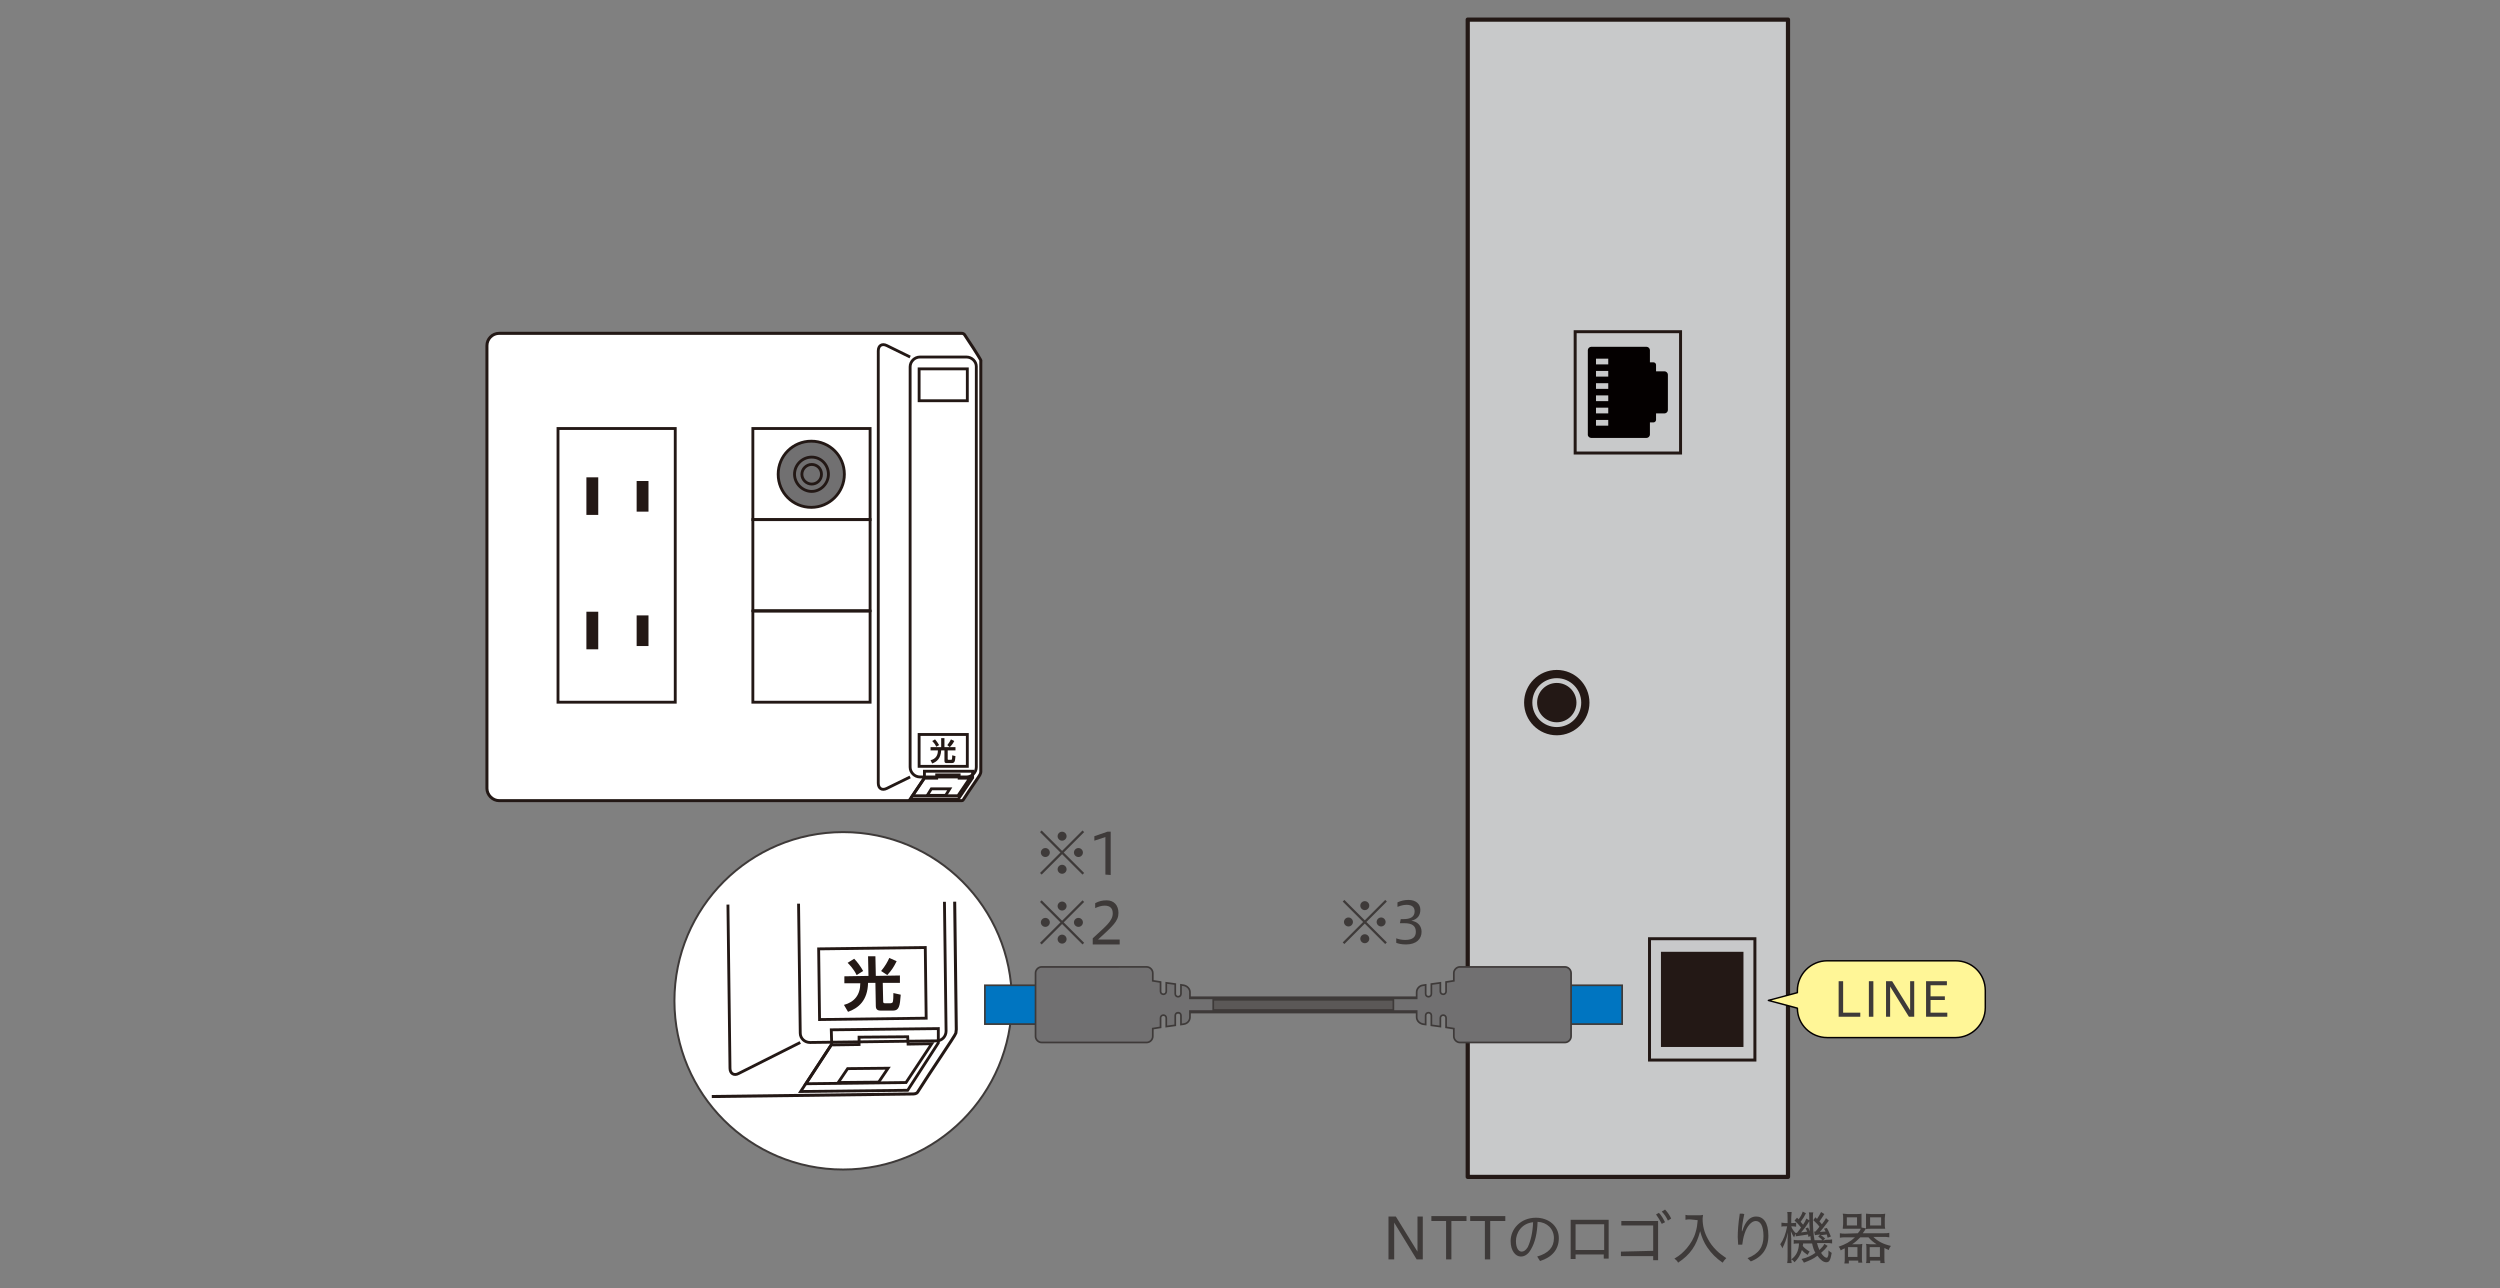 <?xml version="1.0" encoding="utf-8"?>
<!-- Generator: Adobe Illustrator 26.3.1, SVG Export Plug-In . SVG Version: 6.00 Build 0)  -->
<svg version="1.1" id="_レイヤー_1" xmlns="http://www.w3.org/2000/svg" xmlns:xlink="http://www.w3.org/1999/xlink" x="0px"
	 y="0px" viewBox="0 0 612 315.4" style="enable-background:new 0 0 612 315.4;" xml:space="preserve">
<rect x="0" y="0" width="612" height="315.4" fill="#808080" stroke="none"/>
<style type="text/css">
	.st0{fill:#FFFFFF;stroke:#231815;stroke-width:0.74;stroke-miterlimit:10;}
	.st1{fill:none;stroke:#231815;stroke-width:0.7;stroke-miterlimit:10;}
	.st2{fill:#231815;stroke:#231815;stroke-width:0.7;stroke-miterlimit:10;}
	.st3{fill:#231815;}
	.st4{fill:#717071;stroke:#231815;stroke-width:0.7;stroke-miterlimit:10;}
	.st5{fill:#FFFFFF;stroke:#3E3A39;stroke-width:0.49;stroke-miterlimit:10;}
	.st6{clip-path:url(#SVGID_00000121237793021505354450000014826900210954938259_);}
	.st7{fill:none;stroke:#231815;stroke-width:0.74;stroke-miterlimit:10;}
	.st8{fill:#3E3A39;}
	.st9{fill:#C8C9CA;stroke:#231815;stroke-width:1.03;stroke-linecap:round;stroke-linejoin:round;}
	.st10{fill:none;stroke:#231815;stroke-width:0.73;stroke-miterlimit:10;}
	.st11{fill:#040000;}
	.st12{fill:#231815;stroke:#C8C9CA;stroke-width:1.17;stroke-linecap:round;stroke-linejoin:round;}
	.st13{fill:none;stroke:#3E3A39;stroke-width:4.15;stroke-miterlimit:10;}
	.st14{fill:none;stroke:#5B5857;stroke-width:2.08;stroke-miterlimit:10;}
	.st15{fill:#0075C1;stroke:#3E3A39;stroke-width:0.42;stroke-miterlimit:10;}
	.st16{fill:#717071;stroke:#3E3A39;stroke-width:0.42;stroke-miterlimit:10;}
	.st17{fill:#FFF697;}
	.st18{fill:none;stroke:#040000;stroke-width:0.36;stroke-linecap:round;stroke-linejoin:round;}
</style>
<path class="st0" d="M235.8,195.8c-0.1,0.2-0.4,0.2-0.4,0.2H122.2c-1.6,0-3-1.4-3-3V84.6c0-1.6,1.3-3,3-3h113.1c0.3,0,0.5,0,0.8,0.3
	c1.1,1.6,3.6,5.5,3.9,6.1c0.2,0.3,0.1,0.5,0.1,0.5V189c0,0,0,0.1-0.1,0.4C240,189.7,237.3,193.4,235.8,195.8L235.8,195.8z"/>
<rect x="136.6" y="104.9" class="st1" width="28.7" height="67"/>
<rect x="143.9" y="117.2" class="st2" width="2.2" height="8.5"/>
<rect x="156.2" y="118.1" class="st2" width="2.2" height="6.8"/>
<rect x="143.9" y="150.1" class="st2" width="2.2" height="8.5"/>
<rect x="156.2" y="151" class="st2" width="2.2" height="6.8"/>
<rect x="184.3" y="104.9" class="st1" width="28.7" height="22.3"/>
<rect x="184.3" y="127.2" class="st1" width="28.7" height="22.3"/>
<rect x="184.3" y="149.6" class="st1" width="28.7" height="22.3"/>
<path class="st1" d="M222.8,190.2l-5.7,2.8c-1.2,0.6-2.1,0-2.1-1.3V85.9c0-1.3,0.9-1.9,2.1-1.3l5.7,2.8"/>
<path class="st1" d="M225.2,87.4h11.4c1.3,0,2.4,1.1,2.4,2.3v98.1c0,1.3-1.1,2.4-2.4,2.4h-11.4c-1.3,0-2.4-1.1-2.4-2.4V89.8
	C222.8,88.5,223.9,87.4,225.2,87.4z"/>
<rect x="225" y="90.3" class="st1" width="11.8" height="7.8"/>
<rect x="225" y="179.8" class="st1" width="11.8" height="7.8"/>
<polygon class="st1" points="231.5,194.7 227,194.7 228,193.1 232.5,193.1 "/>
<path class="st3" d="M227.8,182.9h2.6v-2.2h0.8v2.2h2.7v0.8H232v2.1c0,0.1,0,0.2,0.2,0.2h0.6c0.1,0,0.2,0,0.2-0.1
	c0.1-0.1,0.1-0.8,0.1-1l0.8,0.2c-0.1,1.3-0.2,1.7-0.9,1.7h-1.2c-0.3,0-0.6,0-0.6-0.5v-2.6h-0.8c-0.1,2-1.1,2.8-2.2,3.2l-0.4-0.8
	c1.2-0.3,1.8-1.1,1.8-2.4h-1.8L227.8,182.9L227.8,182.9z M229.2,182.8c-0.3-0.7-0.8-1.2-1-1.4l0.7-0.4c0.3,0.3,0.7,0.9,1,1.4
	L229.2,182.8L229.2,182.8z M231.9,182.4c0.4-0.5,0.7-1,0.9-1.4l0.8,0.4c-0.3,0.6-0.6,1-1.1,1.5L231.9,182.4z"/>
<path class="st4" d="M206.7,116.1c0,4.4-3.6,8.1-8.1,8.1s-8.1-3.6-8.1-8.1s3.6-8.1,8.1-8.1S206.7,111.6,206.7,116.1L206.7,116.1z"/>
<path class="st1" d="M202.8,116.1c0,2.3-1.9,4.2-4.1,4.2s-4.2-1.9-4.2-4.2s1.9-4.2,4.2-4.2S202.8,113.8,202.8,116.1z"/>
<path class="st1" d="M201.1,116.1c0,1.4-1.1,2.4-2.4,2.4s-2.4-1.1-2.4-2.4s1.1-2.4,2.4-2.4S201.1,114.7,201.1,116.1z"/>
<polygon class="st1" points="226.3,188.8 226.3,190.4 222.8,195.6 234.6,195.6 238.1,190.4 238.1,188.8 "/>
<polygon class="st1" points="234.8,190.5 234.8,189.7 229.3,189.7 229.3,190.5 226.3,190.5 223.4,194.8 234.5,194.8 237.4,190.5 "/>
<circle class="st5" cx="206.4" cy="245" r="41.3"/>
<g>
	<defs>
		
			<rect id="SVGID_1_" x="174" y="221" transform="matrix(1 -1.274056e-02 1.274056e-02 1 -3.166 2.715)" width="74.9" height="57.6"/>
	</defs>
	<clipPath id="SVGID_00000138535167995165575650000013011118806817376699_">
		<use xlink:href="#SVGID_1_"  style="overflow:visible;"/>
	</clipPath>
	<g style="clip-path:url(#SVGID_00000138535167995165575650000013011118806817376699_);">
		<path class="st7" d="M224.6,267.4c-0.3,0.4-1,0.4-1,0.4L-26.6,271c-3.6,0-6.7-2.9-6.7-6.5l-3-240c0-3.6,2.9-6.7,6.5-6.7l250.3-3.2
			c0.7,0,1.2,0,1.7,0.6c2.4,3.6,8.1,12.1,8.8,13.3c0.4,0.6,0.3,1.1,0.3,1.1l2.8,222.4c0,0,0,0.2-0.1,0.9
			C233.8,253.6,228,262,224.6,267.4L224.6,267.4z"/>
		
			<rect x="3.5" y="68.5" transform="matrix(1 -1.274056e-02 1.274056e-02 1 -1.814 0.461)" class="st1" width="63.5" height="148.2"/>
		
			<rect x="19.3" y="95.9" transform="matrix(1 -1.274056e-02 1.274056e-02 1 -1.34 0.286)" class="st1" width="4.9" height="18.9"/>
		
			<rect x="46.4" y="97.4" transform="matrix(1 -1.274056e-02 1.274056e-02 1 -1.333 0.631)" class="st1" width="4.8" height="15.1"/>
		
			<rect x="20.3" y="168.7" transform="matrix(1 -1.274056e-02 1.274056e-02 1 -2.267 0.303)" class="st1" width="4.9" height="18.9"/>
		
			<rect x="47.4" y="170.2" transform="matrix(1 -1.274056e-02 1.274056e-02 1 -2.261 0.649)" class="st1" width="4.8" height="15.1"/>
		
			<rect x="108.6" y="67.2" transform="matrix(1 -1.274056e-02 1.274056e-02 1 -1.159 1.795)" class="st1" width="63.5" height="49.4"/>
		
			<rect x="109.2" y="116.6" transform="matrix(1 -1.274056e-02 1.274056e-02 1 -1.788 1.807)" class="st1" width="63.5" height="49.4"/>
		
			<rect x="109.8" y="166" transform="matrix(1 -1.274056e-02 1.274056e-02 1 -2.418 1.819)" class="st1" width="63.5" height="49.4"/>
		<path class="st1" d="M195.9,255.2l-15.1,7.6c-1.1,0.6-2.1,0-2.1-1.3l-3-239.6c0-1.3,0.9-1.9,2.1-1.3l15.3,7.2"/>
		<path class="st1" d="M195.4,27.8l31-0.4c1.3,0,2.4,1,2.4,2.3l2.8,222.7c0,1.3-1,2.4-2.3,2.4l-31,0.4c-1.3,0-2.4-1-2.4-2.3
			L193,30.1C193,28.9,194.1,27.8,195.4,27.8z"/>
		
			<rect x="197.9" y="33.9" transform="matrix(1 -1.274056e-02 1.274056e-02 1 -0.525 2.692)" class="st1" width="26.1" height="17.3"/>
		
			<rect x="200.5" y="232.1" transform="matrix(1 -1.274056e-02 1.274056e-02 1 -3.05 2.74)" class="st1" width="26.1" height="17.3"/>
		<polygon class="st1" points="215.1,264.9 205.2,265 207.5,261.6 217.4,261.5 		"/>
		<path class="st3" d="M206.7,239l5.9-0.1l-0.1-4.8l1.8,0l0.1,4.8l5.9-0.1l0,1.8l-4.2,0l0.1,4.6c0,0.1,0,0.4,0.4,0.4l1.4,0
			c0.2,0,0.4-0.1,0.5-0.2c0.2-0.3,0.2-1.7,0.2-2.3l1.8,0.4c-0.2,2.8-0.4,3.9-1.9,3.9l-2.8,0c-0.6,0-1.4,0-1.4-1.1l-0.1-5.7l-1.8,0
			c-0.1,4.4-2.4,6.2-4.9,7.1l-1-1.7c2.6-0.7,4-2.5,4-5.3l-3.9,0L206.7,239L206.7,239z M209.7,238.7c-0.7-1.5-1.8-2.6-2.2-3l1.6-1
			c0.7,0.7,1.6,1.9,2.2,3L209.7,238.7z M215.7,237.7c1-1.2,1.6-2.3,2-3.2l1.8,0.8c-0.7,1.4-1.2,2.2-2.3,3.4L215.7,237.7z"/>
		<path class="st1" d="M158.1,91.7c0.1,9.9-7.8,17.9-17.6,18.1c-9.9,0.1-17.9-7.8-18.1-17.6s7.8-17.9,17.6-18.1
			C149.9,73.9,158,81.8,158.1,91.7L158.1,91.7z"/>
		<path class="st1" d="M149.5,91.8c0.1,5.1-4,9.2-9.1,9.3c-5.1,0.1-9.2-4-9.3-9.1c-0.1-5.1,4-9.2,9.1-9.3
			C145.2,82.6,149.4,86.7,149.5,91.8L149.5,91.8z"/>
		<path class="st1" d="M145.7,91.8c0,3-2.3,5.4-5.3,5.5c-3,0-5.4-2.4-5.5-5.3c0-3,2.4-5.4,5.3-5.5C143.2,86.4,145.6,88.8,145.7,91.8
			z"/>
		<polygon class="st1" points="203.5,252.1 203.6,255.6 196,267.2 222.2,266.9 229.7,255.3 229.7,251.8 		"/>
		<polygon class="st1" points="222.3,255.6 222.2,253.8 210.3,253.9 210.3,255.7 203.5,255.8 197.3,265.3 221.8,265 228.1,255.5 		
			"/>
	</g>
</g>
<path class="st8" d="M254.6,203.7l0.4-0.4l5,5l5-5l0.4,0.4l-5,5l5,5l-0.4,0.4l-5-5l-5,5l-0.4-0.4l5-5L254.6,203.7z M257,208.7
	c0,0.6-0.5,1.1-1.1,1.1s-1.1-0.5-1.1-1.1s0.5-1.1,1.1-1.1S257,208.1,257,208.7z M261.1,212.8c0,0.6-0.5,1.1-1.1,1.1
	s-1.1-0.5-1.1-1.1s0.5-1.1,1.1-1.1S261.1,212.2,261.1,212.8z M261.1,204.7c0,0.6-0.5,1.1-1.1,1.1s-1.1-0.5-1.1-1.1s0.5-1.1,1.1-1.1
	S261.1,204.1,261.1,204.7z M265.1,208.7c0,0.6-0.5,1.1-1.1,1.1s-1.1-0.5-1.1-1.1s0.5-1.1,1.1-1.1S265.1,208.1,265.1,208.7z"/>
<path class="st8" d="M270.6,214.1v-9.2l-2.7,0.9v-1.1l3.2-1.1h0.8v10.6L270.6,214.1L270.6,214.1z"/>
<path class="st8" d="M254.6,220.8l0.4-0.4l5,5l5-5l0.4,0.4l-5,5l5,5l-0.4,0.4l-5-5l-5,5l-0.4-0.4l5-5L254.6,220.8z M257,225.8
	c0,0.6-0.5,1.1-1.1,1.1s-1.1-0.5-1.1-1.1s0.5-1.1,1.1-1.1S257,225.2,257,225.8z M261.1,229.9c0,0.6-0.5,1.1-1.1,1.1
	s-1.1-0.5-1.1-1.1s0.5-1.1,1.1-1.1S261.1,229.3,261.1,229.9z M261.1,221.8c0,0.6-0.5,1.1-1.1,1.1s-1.1-0.5-1.1-1.1s0.5-1.1,1.1-1.1
	S261.1,221.2,261.1,221.8z M265.1,225.8c0,0.6-0.5,1.1-1.1,1.1s-1.1-0.5-1.1-1.1s0.5-1.1,1.1-1.1S265.1,225.2,265.1,225.8z"/>
<path class="st8" d="M267.5,231.2v-1.5c3.1-2.9,4.9-4.2,4.9-6.1c0-1.2-0.6-1.9-2-1.9c-0.8,0-1.6,0.3-2.3,0.6v-1.2
	c0.9-0.5,1.8-0.7,2.8-0.7c1.8,0,2.9,1.2,2.9,3.1c0,2-1.4,3.2-5,6.5h5.3v1.2L267.5,231.2L267.5,231.2z"/>
<path class="st8" d="M328.7,220.7l0.4-0.4l5,5l5-5l0.4,0.4l-5,5l5,5l-0.4,0.4l-5-5l-5,5l-0.4-0.4l5-5L328.7,220.7z M331.2,225.7
	c0,0.6-0.5,1.1-1.1,1.1s-1.1-0.5-1.1-1.1s0.5-1.1,1.1-1.1S331.2,225.1,331.2,225.7z M335.2,229.8c0,0.6-0.5,1.1-1.1,1.1
	s-1.1-0.5-1.1-1.1s0.5-1.1,1.1-1.1S335.2,229.2,335.2,229.8z M335.2,221.7c0,0.6-0.5,1.1-1.1,1.1s-1.1-0.5-1.1-1.1s0.5-1.1,1.1-1.1
	S335.2,221.1,335.2,221.7z M339.2,225.7c0,0.6-0.5,1.1-1.1,1.1s-1.1-0.5-1.1-1.1s0.5-1.1,1.1-1.1S339.2,225.1,339.2,225.7z"/>
<path class="st8" d="M341.8,229.7c0.5,0.2,1.3,0.4,2.2,0.4c1.9,0,2.6-0.8,2.6-2c0-1.5-1-2.1-2.8-2.1h-1.1l0.2-1h0.7
	c1.6,0,2.7-0.5,2.7-1.9c0-0.9-0.5-1.6-2-1.6c-1,0-1.9,0.4-2.2,0.5v-1.1c0.9-0.4,1.7-0.6,2.7-0.6c1.8,0,2.9,1,2.9,2.4
	c0,1.3-0.6,2.3-2.2,2.7c1.5,0.2,2.5,1.2,2.5,2.7c0,1.7-1.2,3.1-3.8,3.1c-1.2,0-1.9-0.2-2.4-0.4L341.8,229.7L341.8,229.7z"/>
<rect x="359.3" y="4.8" class="st9" width="78.4" height="283.3"/>
<rect x="385.6" y="81.2" class="st10" width="25.8" height="29.7"/>
<path class="st11" d="M389.5,107.2h13.6c0.4,0,0.8-0.4,0.8-0.8v-3h0.9c0.3,0,0.6-0.3,0.6-0.6v-1.6h2.1c0.4,0,0.8-0.4,0.8-0.8v-8.7
	c0-0.4-0.4-0.8-0.8-0.8h-2.1v-1.6c0-0.3-0.3-0.6-0.6-0.6h-0.9v-3c0-0.4-0.4-0.8-0.8-0.8h-13.6c-0.4,0-0.8,0.4-0.8,0.8v20.8
	C388.7,106.8,389.1,107.2,389.5,107.2L389.5,107.2z M390.7,89.2v-1.4h3v1.4H390.7z M390.7,92.2v-1.4h3v1.4H390.7z M390.7,95.2v-1.4
	h3v1.4H390.7z M390.7,98.2v-1.4h3v1.4H390.7z M390.7,101.2v-1.4h3v1.4H390.7z M390.7,104.2v-1.4h3v1.4H390.7z"/>
<rect x="403.8" y="229.8" class="st10" width="25.8" height="29.7"/>
<rect x="406.6" y="233" class="st3" width="20.2" height="23.3"/>
<circle class="st3" cx="381.1" cy="172" r="8"/>
<circle class="st12" cx="381.1" cy="172" r="5.4"/>
<line class="st13" x1="282.2" y1="246" x2="347.9" y2="246"/>
<line class="st14" x1="282.2" y1="246" x2="347.9" y2="246"/>
<rect x="372.3" y="241.2" class="st15" width="24.8" height="9.5"/>
<path class="st16" d="M384.6,239.1v-0.9c0-0.8-0.7-1.5-1.5-1.5h-25.7c-0.8,0-1.5,0.7-1.5,1.5v1.9l-1.9,0.3v2.3
	c0,0.4-0.3,0.7-0.7,0.7h0c-0.4,0-0.7-0.3-0.7-0.7v-2.1l-2.2,0.3v2.4c0,0.4-0.3,0.7-0.7,0.7h0c-0.4,0-0.7-0.3-0.7-0.7v-2.2l-0.7,0.1
	c-0.8,0.1-1.5,0.8-1.5,1.7v0.2v1.3h-5.7v3.1h5.7v1.3v0.2c0,0.8,0.6,1.5,1.5,1.7l0.7,0.1v-2.2c0-0.4,0.3-0.7,0.7-0.7h0
	c0.4,0,0.7,0.3,0.7,0.7v2.4l2.2,0.3v-2.1c0-0.4,0.3-0.7,0.7-0.7h0c0.4,0,0.7,0.3,0.7,0.7v2.3l1.9,0.3v1.9c0,0.8,0.7,1.5,1.5,1.5
	h25.7c0.8,0,1.5-0.7,1.5-1.5v-0.9v-1.7v-10.2V239.1L384.6,239.1z"/>
<path class="st17" d="M478.7,235.2h-31.4c-4,0-7.3,3.3-7.3,7.3v0.5l-7.1,1.9l7.1,1.9c0,4,3.3,7.2,7.3,7.2h31.4c4,0,7.3-3.3,7.3-7.3
	v-4.2C486,238.4,482.8,235.2,478.7,235.2L478.7,235.2z"/>
<path class="st18" d="M478.7,235.2h-31.4c-4,0-7.3,3.3-7.3,7.3v0.5l-7.1,1.9l7.1,1.9c0,4,3.3,7.2,7.3,7.2h31.4c4,0,7.3-3.3,7.3-7.3
	v-4.2C486,238.4,482.8,235.2,478.7,235.2L478.7,235.2z"/>
<path class="st8" d="M450.1,248.9v-8.7h1.1v7.7h4.2v1H450.1z"/>
<path class="st8" d="M457.5,248.9v-8.7h1.1v8.7H457.5z"/>
<path class="st8" d="M461.7,248.9v-8.7h1.5l4.4,7.1v-7.1h1v8.7h-1.3l-4.6-7.4v7.4H461.7L461.7,248.9z"/>
<path class="st8" d="M471.5,248.9v-8.7h5.1v1h-4v2.7h3.5v0.9h-3.5v3.1h4.1v1H471.5z"/>
<rect x="241.1" y="241.2" class="st15" width="24.8" height="9.5"/>
<path class="st16" d="M253.5,252.8v0.9c0,0.8,0.7,1.5,1.5,1.5h25.7c0.8,0,1.5-0.7,1.5-1.5v-1.9l1.9-0.3v-2.3c0-0.4,0.3-0.7,0.7-0.7
	h0c0.4,0,0.7,0.3,0.7,0.7v2.1l2.2-0.3v-2.4c0-0.4,0.3-0.7,0.7-0.7h0c0.4,0,0.7,0.3,0.7,0.7v2.2l0.7-0.1c0.8-0.1,1.5-0.8,1.5-1.7
	v-0.2v-1.3h5.7v-3.1h-5.7v-1.3v-0.2c0-0.8-0.6-1.5-1.5-1.7l-0.7-0.1v2.2c0,0.4-0.3,0.7-0.7,0.7h0c-0.4,0-0.7-0.3-0.7-0.7v-2.4
	l-2.2-0.3v2.1c0,0.4-0.3,0.7-0.7,0.7h0c-0.4,0-0.7-0.3-0.7-0.7v-2.3l-1.9-0.3v-1.9c0-0.8-0.7-1.5-1.5-1.5H255
	c-0.8,0-1.5,0.7-1.5,1.5v0.9v1.7v10.2V252.8L253.5,252.8z"/>
<path class="st8" d="M339.9,308.3v-10.5h1.8l5.3,8.6v-8.6h1.3v10.5h-1.5l-5.5-9v9H339.9L339.9,308.3z"/>
<path class="st8" d="M354,308.3v-9.4h-3.6v-1.2h8.6v1.2h-3.7v9.4H354z"/>
<path class="st8" d="M363.5,308.3v-9.4h-3.6v-1.2h8.6v1.2h-3.7v9.4H363.5z"/>
<path class="st8" d="M376.3,307.6c2.8-0.8,4.1-2.3,4.1-4.5c0-2.3-1.7-3.9-4-4c-0.1,2.8-0.6,5-1.6,6.7c-0.7,1.3-1.6,1.8-2.5,1.8
	c-1.3,0-2.5-1.4-2.5-3.8c0-2.9,2.4-5.7,6.2-5.7c3.1,0,5.6,2,5.6,5c0,2.8-1.7,4.7-4.6,5.6L376.3,307.6L376.3,307.6z M375.3,299.2
	c-2.9,0.3-4.2,2.7-4.2,4.6c0,1.8,0.7,2.6,1.4,2.6c0.5,0,1-0.3,1.5-1.1C374.7,303.8,375.2,301.8,375.3,299.2L375.3,299.2z"/>
<path class="st8" d="M385.7,307v1.2h-1.2v-9.6h9.3v9.5h-1.2v-1H385.7L385.7,307z M392.7,299.7h-7v6.3h7V299.7z"/>
<path class="st8" d="M404.7,306.2V300h-7.8v-1.1h9v9.6h-1.2v-1h-7.9v-1.1L404.7,306.2L404.7,306.2z M406.1,296.9
	c0.6,0.6,1.1,1.5,1.5,2.3l-0.8,0.4c-0.4-0.8-0.9-1.6-1.4-2.3L406.1,296.9L406.1,296.9z M407.6,296.1c0.6,0.6,1.2,1.5,1.5,2.2
	l-0.8,0.5c-0.4-0.9-0.9-1.6-1.5-2.2L407.6,296.1L407.6,296.1z"/>
<path class="st8" d="M413.7,298.5c-0.3,0-0.7,0-1.1,0.1v-1.2c0.3,0.1,0.6,0.1,1.1,0.1h1.9c0.7,0,1,0,1.3-0.1c0,0.3-0.1,0.6-0.1,0.9
	c0,1.8,0.4,3.4,1.3,5c0.5,1,1.2,1.9,2.1,2.8c0.8,0.8,1.3,1.1,2.4,1.9c-0.4,0.4-0.5,0.5-0.9,1.1c-1.6-1.1-2.7-2.2-3.8-3.8
	c-0.8-1.2-1.3-2.4-1.7-3.9c-0.5,1.8-1,3.1-1.9,4.4c-0.9,1.3-2,2.3-3.5,3.3c-0.2-0.4-0.5-0.7-0.9-1c1.4-0.8,2.1-1.5,3-2.5
	c1-1.2,1.8-2.5,2.2-4c0.3-1,0.4-1.7,0.5-2.9L413.7,298.5L413.7,298.5z"/>
<path class="st8" d="M427.8,308c2.8-1.1,3.9-2.8,3.9-5.4s-0.8-3.7-1.9-3.7c-1,0-2.1,1.2-2.7,3c-0.3,0.9-0.5,1.9-0.6,2.8
	c-0.2,0-0.4,0-0.5,0s-0.4,0-0.5,0c0-0.7-0.1-1.2-0.1-1.9c0-1.2,0.1-3.2,0.5-5.7c0.1,0,0.2,0,0.3,0c0.3,0,0.5,0,0.8,0.1
	c-0.4,1.9-0.6,3.3-0.6,4.2h0.1c0.8-2.6,2-3.6,3.4-3.6c1.7,0,3,1.4,3,4.7c0,3.1-1.5,5.2-4.3,6.3L427.8,308L427.8,308z"/>
<path class="st8" d="M439.6,302c-0.1,0.2-0.2,0.3-0.4,0.9c-0.4-0.5-0.5-0.9-0.8-1.5c0,0.7,0.1,1.4,0.1,1.9v4.3c0,0.8,0,1.2,0.1,1.6
	h-1.1c0.1-0.4,0.1-0.9,0.1-1.6v-3.4c0-0.6,0-1.4,0.1-2.5c-0.4,1.7-0.8,2.8-1.4,3.9c-0.1-0.4-0.3-0.7-0.5-1c0.8-1.1,1.3-2.4,1.7-4.4
	H437c-0.4,0-0.7,0-0.9,0.1v-1c0.2,0,0.5,0.1,0.9,0.1h0.6v-1.3c0-0.7,0-1.1-0.1-1.4h1.1c0,0.3-0.1,0.7-0.1,1.4v1.3h0.3
	c0.4,0,0.7,0,0.9-0.1v1c-0.3,0-0.5-0.1-0.9-0.1h-0.3c0.2,0.6,0.4,0.9,1,1.6h0.4c0.5-0.6,0.7-0.9,1-1.3c-0.5-0.6-0.9-1.1-1.6-1.7
	l0.6-0.7c0.2,0.1,0.3,0.3,0.4,0.4c0.5-0.7,0.8-1.2,1-1.9l0.8,0.4c-0.4,0.8-0.7,1.3-1.3,2.1c0.2,0.3,0.4,0.4,0.6,0.7
	c0.4-0.6,0.5-0.8,0.8-1.5l0.8,0.5c-0.9,1.5-1.4,2.1-2.1,2.9c0.5-0.1,1-0.1,1.5-0.2c-0.1-0.3-0.2-0.4-0.4-0.8l0.6-0.2
	c0.4,0.7,0.6,1.2,0.8,2l-0.7,0.3c0-0.2-0.1-0.4-0.1-0.6c-0.5,0.1-1.9,0.3-2.6,0.4c-0.2,0-0.2,0-0.4,0.1L439.6,302L439.6,302z
	 M447,303.5c0.8,0,1.1,0,1.5-0.1v1c-0.4-0.1-0.8-0.1-1.5-0.1h-2.2c0.2,0.7,0.3,1.1,0.6,1.7c0.6-0.6,1-1,1.2-1.5l0.8,0.5
	c-0.5,0.7-1,1.2-1.6,1.7c0.5,0.8,1,1.2,1.4,1.2c0.1,0,0.2-0.1,0.3-0.4c0.1-0.2,0.1-0.4,0.1-0.7c0,0,0-0.2,0-0.4c0-0.1,0-0.2,0-0.3
	c0.3,0.3,0.5,0.4,0.8,0.6c-0.3,1.8-0.6,2.3-1.3,2.3c-0.7,0-1.4-0.5-2.2-1.6c-1,0.8-2,1.2-3.3,1.7c-0.2-0.4-0.3-0.5-0.6-0.9
	c1.4-0.3,2.4-0.8,3.4-1.5c-0.4-0.7-0.6-1.4-0.8-2.3h-2.2c0,0.2,0,0.4-0.1,0.6c0.4,0.5,0.9,0.9,1.7,1.4c-0.1,0.1-0.3,0.4-0.5,0.8
	c-0.6-0.4-1-0.7-1.4-1.2c-0.4,1.3-0.9,2.1-1.8,3c-0.3-0.4-0.4-0.5-0.8-0.7c1.2-0.9,1.8-2,1.9-3.9h-0.1c-0.5,0-0.9,0-1.2,0.1v-1
	c0.4,0.1,0.6,0.1,1.2,0.1h3c-0.2-1.8-0.4-3-0.4-5.9c0-0.4,0-0.6-0.1-0.9h1.1c-0.1,0.3-0.1,0.6-0.1,1.4c0,2.1,0.1,4,0.4,5.4h1.9
	c-0.3-0.4-0.6-0.6-1-0.9l0.5-0.5c-0.8,0.1-1.2,0.1-1.3,0.2l-0.2-0.9c0.1,0,0.1,0,0.3,0c0.5-0.5,0.5-0.6,1-1.2
	c-0.5-0.7-0.9-1-1.5-1.6l0.5-0.7c0.2,0.1,0.2,0.2,0.4,0.4c0.4-0.6,0.7-1.1,1-1.7l0.8,0.5c-0.5,0.8-0.7,1.1-1.2,1.8
	c0.2,0.2,0.3,0.4,0.6,0.7c0.5-0.7,0.7-0.9,1-1.5l0.7,0.6c-1.4,1.8-1.5,2-2.2,2.8c0.8-0.1,0.9-0.1,1.4-0.1c-0.1-0.3-0.2-0.4-0.4-0.7
	l0.7-0.2c0.4,0.6,0.6,1.2,1,2.1l-0.8,0.3c-0.1-0.4-0.1-0.5-0.2-0.8c-0.2,0-0.7,0.1-1.5,0.2c0.4,0.2,0.7,0.4,1.1,0.8l-0.5,0.5
	L447,303.5L447,303.5z"/>
<path class="st8" d="M454.8,301.9c0.4-0.5,0.6-0.7,0.7-1.1c-0.2,0-0.5,0-1,0h-2.2c-0.5,0-0.8,0-1.2,0c0-0.4,0.1-0.7,0.1-1.1v-1.5
	c0-0.5,0-0.8-0.1-1.1c0.4,0,0.7,0.1,1.2,0.1h2.2c0.5,0,0.9,0,1.2-0.1c0,0.3,0,0.6,0,1.1v2.3h0l1.1,0.2c-0.3,0.5-0.4,0.7-0.8,1.2h5.1
	c0.6,0,1,0,1.4-0.1v1.1c-0.5-0.1-0.8-0.1-1.4-0.1h-2.5c1.1,1.1,2.5,1.8,4.3,2.2c-0.3,0.4-0.4,0.5-0.5,1c-0.6-0.2-0.7-0.3-1.1-0.5
	v2.5c0,0.5,0,0.9,0.1,1.2h-1.1v-0.6h-2.5v0.6h-1c0.1-0.3,0.1-0.6,0.1-1v-2.6c0-0.5,0-0.8-0.1-1.1c0.3,0,0.6,0.1,1.1,0.1h1.5
	c-0.8-0.5-1.4-1-2-1.7h-2c-0.6,0.6-1.2,1.2-2,1.7h1.4c0.5,0,0.8,0,1.1-0.1c0,0.3-0.1,0.6-0.1,1.1v2.5c0,0.4,0,0.7,0.1,1h-1v-0.5
	h-2.3v0.7h-1.1c0.1-0.4,0.1-0.8,0.1-1.2v-2.5c-0.3,0.1-0.5,0.2-1,0.5c-0.1-0.3-0.2-0.6-0.5-0.9c1.7-0.6,2.8-1.2,4-2.3h-2.3
	c-0.6,0-1,0-1.4,0.1v-1.1c0.4,0.1,0.8,0.1,1.4,0.1L454.8,301.9L454.8,301.9z M452.1,300h2.5v-2h-2.5V300z M452.4,307.7h2.3v-2.4
	h-2.3V307.7z M461.4,299.7c0,0.5,0,0.8,0.1,1.1c-0.4,0-0.8,0-1.2,0H458c-0.5,0-0.9,0-1.2,0.1c0-0.4,0-0.6,0-1v-1.7
	c0-0.4,0-0.7,0-1.1c0.3,0,0.7,0.1,1.2,0.1h2.3c0.5,0,0.9,0,1.2-0.1c0,0.4-0.1,0.7-0.1,1.1L461.4,299.7L461.4,299.7z M457.7,307.7
	h2.5v-2.4h-2.5V307.7z M457.8,300h2.7v-2h-2.7V300z"/>
</svg>
